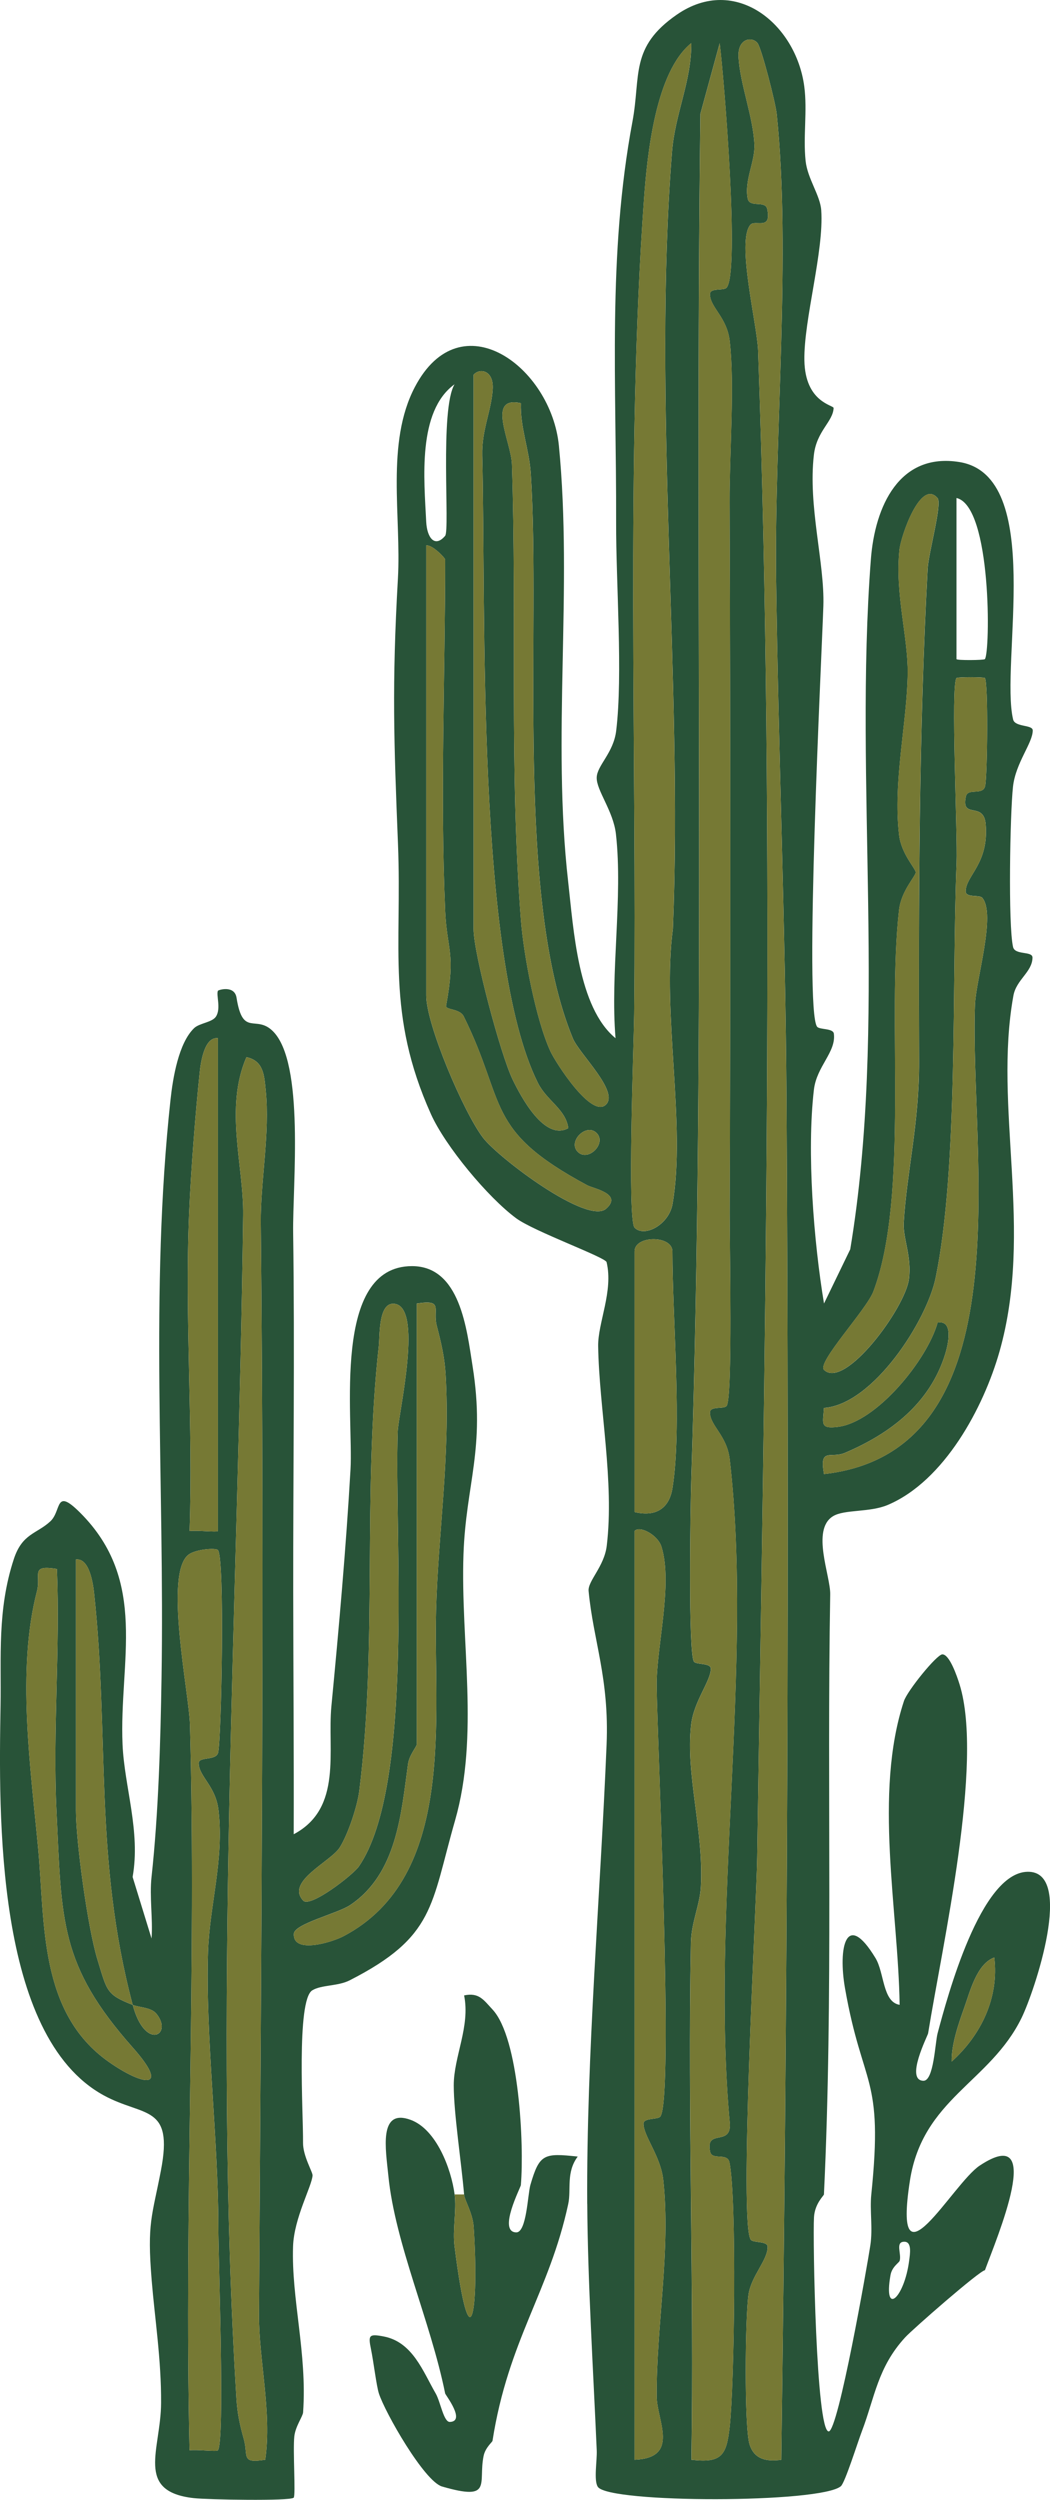 <?xml version="1.0" encoding="UTF-8"?>
<svg id="Layer_2" data-name="Layer 2" xmlns="http://www.w3.org/2000/svg" viewBox="0 0 454.77 1081.75">
  <defs>
    <style>
      .cls-1 {
        fill: #285338;
      }

      .cls-2 {
        fill: #767934;
      }
    </style>
  </defs>
  <g id="Layer_1-2" data-name="Layer 1">
    <g>
      <path class="cls-1" d="M254.33,953.68c-.37-64.89,5.68-132.81,8.39-198.71,1.19-28.88-5.73-44.79-7.79-66.5-.41-4.33,6.77-10.55,7.86-19.57,3.34-27.73-3.31-59.82-3.72-86.36-.16-10.15,6.66-23.83,3.65-36.38-.51-2.12-31.45-13.3-39.15-18.98-12.23-9.02-30.69-31.2-36.93-45.09-19.44-43.28-12.47-71.94-14.27-116.93-1.76-43.97-2.66-68.8-.03-114.77,1.53-26.78-5.34-58.73,7.33-82.89,19.87-37.89,59.08-8.66,62.4,25.4,6.04,62.06-3.07,126.31,4.02,188.73,2.34,20.58,4.24,54.27,20.51,67.63-2.35-28.11,3.25-60.86.17-88.32-1.12-10.03-8.51-18.95-8.33-24.51.17-5.26,7.27-10.57,8.44-20.22,2.94-24.34-.11-63.67-.03-90.28.17-59.67-3.75-115.47,7.08-173.36,3.7-19.77-1.26-32.13,19.28-46.28,25.3-17.43,51.57,4.12,55.13,31.12,1.4,10.65-.55,21.51.58,32.2.82,7.72,6.32,14.89,6.77,21.36,1.25,17.81-7.61,47.4-7.3,64.96.31,18.3,12.72,19.34,12.66,20.64-.27,5.94-7.34,9.9-8.54,20.22-2.6,22.34,4.71,46.75,4.1,65.45-.73,21.99-8.42,174.9-2.7,182.06,1.07,1.34,6.94.56,7.25,3,1.03,8-7.46,14.05-8.65,24.27-3.14,27.03-.07,65.74,4.38,92.49l11.36-23.45c16.21-97.4,1.51-201.82,8.94-298.64,1.75-22.83,12.26-46.22,38.32-42.04,37.34,5.99,17.53,87.4,23.29,111.41.81,3.39,8.45,2.17,8.49,4.69.09,5.4-7.42,14.03-8.55,24.4-1.28,11.75-2.14,59.87.03,69.35.84,3.67,8.48,1.61,8.42,4.63-.12,6.25-7.01,9.48-8.27,16.43-8.78,48.41,8.91,101.31-6,153.93-6.91,24.37-23.93,56.06-48.39,66.44-7.91,3.36-18.87,1.85-23.79,4.92-9.48,5.9-1.02,25.75-1.16,33.75-1.49,86.13,1.37,173.78-2.72,259.69-.03.54-3.95,3.93-4.31,9.86-.56,9.09.91,92.67,6.37,92.7,4.12.02,16.78-72.24,18.03-80.5,1.14-7.55-.3-15.02.42-22.05,5.34-51.88-3.72-45.69-11.37-89.1-3.08-17.46.34-34.34,13.18-13.19,3.9,6.43,3.04,19.02,10.46,20.25-.59-40.99-11.32-91.37,1.86-131.44,1.47-4.47,14.2-20.17,16.63-20.22,3.12-.06,6.38,9.47,7.47,12.98,10.56,33.89-7.43,112.58-13.62,151-.17,1.07-10.09,20.31-2.05,20.54,4.53.13,5.07-16.5,6.15-20.54,4.27-15.93,18.56-69.43,38.92-69.9,20.66-.48,3.04,51.81-2.54,63.22-13.7,28-42.89,34.92-48.38,70.54-7.66,49.68,18.43,1.18,30.27-6.64,28.85-19.04,7.24,31.62,2.24,45.3-2.25.13-31.23,25.44-34.53,29.03-11.94,12.99-13.16,25.92-18.78,40.69-1.93,5.08-7.28,22.19-9.09,23.74-8.72,7.43-100.26,7.44-105.24.31-1.88-2.69-.3-11.38-.5-15.85-1.5-34.53-3.91-73.13-4.1-106.63ZM274.85,531.26c4.36,4.38,14.88-1.4,16.43-10.2,5.96-33.88-4.66-83.35.17-119.15,4.34-106.4-8.95-228.95-.38-336.27,1.32-16.54,8.49-30.56,8.34-46.99-15.52,12.5-19.09,48.2-20.5,67.64-7.96,109.62-3.06,242.62-4.25,352.52-.14,12.73-3.06,89.18.2,92.46ZM314.72,124.47c5.73-6.69-1.06-90.2-3.01-105.81l-8.36,30.56c-2.5,197.58,2.31,393.88-3.95,590.7-.36,11.29-1.41,76,1.19,79.16,1.11,1.35,7.2.48,7.25,2.96.11,5.29-7.38,14.07-8.53,24.39-2.41,21.69,5.51,45.62,4.24,69.91-.42,8.02-4.15,15.49-4.32,24.38-1.42,74.49,1.44,149.23.21,223.68,13.26,1.57,15.22-2.07,16.59-14.13,2.08-18.23,3.12-99.03-.08-114.54-.91-4.41-7.52-.73-8.36-4.62-2.18-10.1,8.95-2.24,8.54-11.97-8.49-90.81,10.21-198.97-.07-287.62-1.2-10.39-8.49-14.52-8.56-20.25-.04-2.99,5.91-1.37,7.2-2.87,2.72-3.18,1.29-71.22,1.33-83.45.39-101.4.34-205.06-.03-307.6-.08-20.93,2.26-50.78.06-69.75-1.2-10.39-8.49-14.52-8.56-20.25-.04-2.99,5.91-1.37,7.2-2.87ZM328.1,18.65c-2.33-2.97-8.74-2.16-8.24,6.17.7,11.66,6.29,25.61,6.88,37.62.37,7.45-4.44,15.59-2.92,23.44.82,4.24,7.63.67,8.46,4.56,2.03,9.5-5.22,4.45-7.28,6.83-6.17,7.15,2.93,43.05,3.34,54.47,7.52,211.67,2.81,440.25-.4,652.07-.33,21.89-8.01,159.03-2.73,165.43,1.11,1.35,7.2.48,7.25,2.96.12,5.7-7.02,12.56-8.26,20.59-1.48,9.64-1.89,57.33.42,64.89,2.06,6.72,7.63,7.56,13.76,6.74,2.7-196,3.43-392.54,2.27-588.7-.44-74.09-3.55-151.73-4.5-225.18-.81-62.86,6.55-140.84.26-201.2-.51-4.89-6.57-28.47-8.31-30.69ZM205.11,162.18v239.91c0,10.33,11.7,54.33,16.93,65.09,3.43,7.07,13.7,26.78,24.11,21-1.17-8.32-9.3-11.81-13.19-19.62-26.88-53.85-22.43-204.94-24.09-271.5-.28-11.04,3.97-19.18,4.54-28.7.49-8.18-5.68-9.26-8.3-6.18ZM192.79,231.88c2.14-2.51-2.42-54.75,4.09-65.6-16.19,11.73-13.17,41.3-12.28,59.53.33,6.73,3.63,11.42,8.19,6.07ZM225.6,174.46c-15.17-3.34-4.2,16.66-3.88,26.47,2.14,64.92-1.17,132.57,3.88,197.07,1.19,15.26,6.46,43.16,12.79,56.93,2.11,4.6,17.86,29.4,24.12,23.01,5.63-5.75-11.64-21.93-14.4-28.63-25.09-60.75-13.82-175.53-18.2-244.26-.67-10.55-4.65-20.05-4.3-30.6ZM406.05,215.51c-7.3-8.48-15.89,16.49-16.5,22.43-1.97,19.06,3.76,37.69,3.58,53.43-.25,21.39-6.44,46.65-3.73,69.95.96,8.22,7.19,14.49,7.19,16.17s-6.23,7.95-7.19,16.17c-5.41,46.51,4.55,123.73-11.13,165.18-2.98,7.89-24.59,30.84-21.39,33.94,9,8.72,35.13-26.73,36.79-39.19,1.31-9.86-2.64-17.72-2.24-24.54,1.29-21.75,6.75-43.05,6.65-69.73-.26-67.05-.08-144,3.71-213.25.37-6.81,6.38-28.11,4.28-30.55ZM414.27,215.49v69.72c0,.61,11.89.49,12.29.02,2.36-2.78,3.06-66.21-12.29-69.74ZM192.81,393.89c-2.2-49.49,0-101.87,0-151.74,0-.7-5.54-6.48-8.2-6.15v194.8c0,12.59,16.18,50.49,24.59,61.53,6.59,8.65,45.21,37.84,53.31,30.73,7.36-6.46-5.5-8.75-8.1-10.14-44.79-23.97-34.81-35.23-53.54-73.07-1.77-3.57-8.01-2.71-7.65-4.66,4.27-23.15.36-23.74-.42-41.29ZM426.56,293.39c-.4-.47-11.88-.47-12.28,0-2.59,3.05.52,67.68.02,80.02-2.11,51.96.81,131.77-9.08,179.57-3.83,18.52-27.01,54.74-48.36,56.26-.39,6.67-1.94,9.23,6.13,8.19,16.76-2.15,38.58-28.95,43.12-45.13,7.09-1.15,4.42,9.85,3.29,13.54-6.61,21.48-23.87,34.53-43.48,42.85-6.09,2.58-11.18-2.54-9.04,9.18,88.13-9.93,62.93-138.85,65.41-203.18.42-10.8,9.18-39.1,3.16-46.17-1.28-1.51-7.23.11-7.19-2.88.1-6.78,10.06-11.88,8.67-28.94-.83-10.23-10.76-1.94-8.59-12.03.84-3.89,7.45-.22,8.36-4.62.96-4.67,1.37-44.9-.14-46.68ZM258.41,490.28c-4.48-4.48-12.65,3.69-8.17,8.17,4.48,4.48,12.65-3.69,8.17-8.17ZM291.24,644.05c4.24-26.04,0-73.59,0-102.53,0-7.07-16.4-7.06-16.4,0v112.78c8.83,2.15,14.94-1.25,16.4-10.25ZM274.83,662.5v401.9c19.89-.8,9.65-17.04,9.59-27.39-.19-30.44,6.18-63.28,2.85-93.73-1.13-10.34-8.66-19.07-8.55-24.4.05-2.48,6.14-1.61,7.25-2.96,5.95-7.21-1.31-163.09-1.56-186.48-.17-16.57,7.13-43.98,2.08-60.16-1.58-5.08-9.42-9.29-11.67-6.78ZM430.64,847.05c-7.61,2.78-10.5,14.7-13.04,21.79-2.48,6.93-5.6,15.97-5.42,23.26,12.78-11.52,20.59-27.7,18.45-45.05ZM389.66,978.28c-.28.91-3.33,2.53-3.98,6.26-3.15,18.04,5.96,9.98,8.08-6.26.38-2.91,1.29-8.2-2.05-8.23-4.1-.04-1.16,5.3-2.05,8.23Z"/>
      <path class="cls-1" d="M65.68,986.48c-2.03-24.64.19-27.32,4.02-47.26,5.53-28.8-7.46-23.06-24.74-32.49C-2.15,881.02-.55,784.97.24,738.17c.36-21.11-1.5-41.49,5.76-63.56,3.63-11.04,9.81-10.8,15.75-16.24,5.07-4.64,1.8-14.91,12.92-3.83,29.78,29.68,16.87,64.41,18.41,100.35.78,18.21,7.87,37.58,4.36,57.32l8.2,26.62c.62-8.76-.95-17.94,0-26.68,2.99-27.54,3.87-58.07,4.32-85.89,1.38-85.74-5.15-167.12,3.89-250.38,1.03-9.5,3.51-24.51,10.21-30.97,2.28-2.2,7.78-2.47,9.45-4.98,2.33-3.48.02-9.45.88-11.2.19-.39,7.19-2.53,8.06,3.01,2.72,17.16,8.23,7.25,15.6,14.34,14.05,13.53,8.63,66.71,8.92,87.4.71,50.88-.03,104.32.03,155.46.04,34.92.32,69.9.21,104.78,21.32-11.27,14.49-36.27,16.32-55.41,3.24-33.78,6.35-68.66,8.28-102.44,1.3-22.74-8.19-87.95,26.61-87.99,20.93-.02,23.74,27.38,26.26,43.26,5.67,35.71-2.9,51.03-3.94,81.51-1.3,37.88,6.92,78.31-3.65,115.13-10.55,36.75-8.61,50.27-45.65,69.16-5.09,2.6-12.21,1.89-16.18,4.32-7,4.29-3.87,53.48-4.01,65.94-.06,5.75,4.22,12.73,4.13,14.16-.28,4.64-8.04,18.42-8.45,30.67-.77,22.91,6.14,46.14,4.35,71.85-.12,1.76-3.32,6.03-3.8,10.36-.68,6.04.66,25.63-.28,26.57-1.54,1.52-37.4.85-43.28.19-25.59-2.89-14.25-20.82-14.15-41.22.1-18.73-2.69-36.18-4.1-53.31ZM94.39,662.5v-213.25c-5.93-.76-7.48,10.76-7.89,14.66-1.89,17.98-3.84,43.06-4.6,61.02-1.94,45.66,1.81,91.93.2,137.59,3.3-.43,11.75.64,12.29-.02ZM114.88,1064.39c2.97-20.43-2.82-43.56-2.7-62.83.96-157.18,2.38-314.73.78-472.34-.18-18.02,4.06-38.81,2.12-57.6-.64-6.21-.87-12.58-8.35-14.17-9.6,22.2-1.15,46.97-1.42,68.38-2.05,164.21-13.04,349.38-2.91,512.09.4,6.49,1.46,11.37,3.19,17.53,2.04,7.25-1.47,10.72,9.29,8.93ZM131.31,822.43c3.05,3.28,21.65-11.17,24.14-14.79,24.19-35.27,15.26-143,16.82-188.23.26-7.59,11.53-55.25-2.02-55.27-6.41,0-5.74,14.14-6.2,18.34-7.11,63.96-.43,129.06-8.45,192.5-.85,6.71-4.86,18.72-8.41,24.39-3.92,6.26-23.62,14.74-15.88,23.06ZM180.51,564.08v190.7c0,1.01-3.26,4.67-3.79,8.51-2.96,21.38-4.8,47.52-25.05,61.07-5.53,3.7-24.18,8.1-24.41,12.43-.48,8.96,16.59,3.65,21.51,1.06,49.03-25.77,38.94-94.69,40.1-140.74.83-32.91,6.23-67.21,4.13-102.47-.44-7.45-1.98-13.85-3.83-20.97-1.86-7.13,3.18-11.48-8.66-9.61ZM94.37,670.72c-1-1-9.27-.35-12.48,1.84-11.13,7.62,0,59.92.38,73.82,2.88,104.46-2.55,209.48-.18,313.94,3.3-.45,11.7.68,12.28,0,3.12-3.68.19-82.7.2-96.6.02-37.77-5.62-82.87-4.47-118.88.65-20.41,7.04-40.03,4.53-61.6-1.21-10.41-8.46-14.46-8.56-20.24-.05-3.02,7.58-.95,8.42-4.63,1.42-6.19,2.97-84.55-.12-87.65ZM57.48,867.56c-16.84-63.43-10.05-116.41-16.71-178.09-.42-3.91-1.96-15.4-7.89-14.65v108.68c0,13.12,5.07,50.62,9.33,64.48,4.18,13.6,3.8,15.11,15.27,19.59,5.32,20.05,17.6,13,10.34,3.9-2.3-2.88-7.3-2.72-10.34-3.9ZM24.65,678.92c-11.81-1.92-6.79,2.49-8.64,9.59-8.92,34.28-2.73,76.58.5,111.32,3.01,32.29.25,71.07,30.62,92.41,14.78,10.38,26.95,12.47,10.35-6.25-31.66-35.69-30.74-54.72-33.01-102.32-1.66-34.72,1.63-70.02.18-104.75Z"/>
      <path class="cls-1" d="M225.62,945.47c-.09,1.08-10.16,20.31-2.05,20.54,4.54.13,4.99-16.56,6.15-20.54,3.92-13.44,5.83-13.86,20.5-12.27-5.13,6.85-2.76,14.24-4.1,20.48-8.2,38.12-25.96,58.81-32.81,102.53-.09.55-3.11,2.9-3.86,6.56-2.41,11.89,4.16,19.61-17.97,13.21-7.73-2.24-24.74-32.05-27.38-40.28-1.07-3.32-2.29-13.65-3.42-19.16-1.23-6.01-.95-6.74,5.51-5.5,12.57,2.41,17.05,15.25,22.51,24.66,2.09,3.6,3.43,12.44,6.15,12.33,7-.27-1.91-11.66-2.05-12.33-6.29-31.22-21.73-64.86-24.61-94.32-1.08-11.04-4.41-29.28,9.7-24.06,11.14,4.12,17.56,21.23,19.01,32.26.92,7.03-.96,15.16-.03,22.49,6.75,53.23,10.7,28.05,8.29-8.37-.41-6.22-3.93-11.41-4.16-14.13-1.18-13.98-4.47-35.04-4.48-47.16,0-12.54,7.22-25.46,4.49-38.95,6.47-1.39,8.49,2.01,12.32,6.11,11.52,12.37,13.72,58.35,12.27,75.9Z"/>
      <path class="cls-2" d="M201.01,949.58c.23,2.71,3.75,7.91,4.16,14.13,2.4,36.42-1.54,61.6-8.29,8.37-.93-7.33.95-15.47.03-22.49h4.1Z"/>
      <path class="cls-2" d="M314.72,124.47c-1.29,1.51-7.23-.12-7.2,2.87.07,5.73,7.36,9.86,8.56,20.25,2.2,18.98-.13,48.83-.06,69.75.37,102.54.42,206.2.03,307.6-.05,12.23,1.39,80.27-1.33,83.45-1.29,1.51-7.23-.12-7.2,2.87.07,5.73,7.35,9.85,8.56,20.25,10.28,88.65-8.42,196.81.07,287.62.41,9.73-10.72,1.87-8.54,11.97.84,3.89,7.45.22,8.36,4.62,3.19,15.51,2.16,96.3.08,114.54-1.38,12.07-3.34,15.71-16.59,14.13,1.23-74.45-1.62-149.2-.21-223.68.17-8.88,3.9-16.35,4.32-24.38,1.26-24.29-6.66-48.21-4.24-69.91,1.15-10.32,8.64-19.09,8.53-24.39-.05-2.48-6.14-1.61-7.25-2.96-2.61-3.16-1.55-67.87-1.19-79.16,6.25-196.82,1.45-393.12,3.95-590.7l8.36-30.56c1.95,15.61,8.74,99.12,3.01,105.81Z"/>
      <path class="cls-2" d="M328.1,18.65c1.74,2.22,7.8,25.8,8.31,30.69,6.29,60.36-1.07,138.34-.26,201.2.95,73.45,4.06,151.09,4.5,225.18,1.17,196.16.43,392.7-2.27,588.7-6.13.82-11.7-.02-13.76-6.74-2.32-7.55-1.91-55.25-.42-64.89,1.24-8.03,8.38-14.89,8.26-20.59-.05-2.48-6.14-1.61-7.25-2.96-5.29-6.4,2.39-143.54,2.73-165.43,3.22-211.83,7.92-440.4.4-652.07-.41-11.42-9.51-47.32-3.34-54.47,2.05-2.38,9.3,2.67,7.28-6.83-.83-3.89-7.64-.31-8.46-4.56-1.52-7.85,3.29-15.99,2.92-23.44-.59-12-6.18-25.95-6.88-37.62-.5-8.33,5.91-9.14,8.24-6.17Z"/>
      <path class="cls-2" d="M274.85,531.26c-3.26-3.28-.34-79.73-.2-92.46,1.2-109.9-3.7-242.89,4.25-352.52,1.41-19.43,4.99-55.14,20.5-67.64.15,16.43-7.02,30.46-8.34,46.99-8.57,107.32,4.72,229.87.38,336.27-4.83,35.8,5.79,85.27-.17,119.15-1.55,8.8-12.07,14.58-16.43,10.2Z"/>
      <path class="cls-2" d="M426.56,293.39c1.51,1.78,1.11,42.01.14,46.68-.91,4.4-7.52.73-8.36,4.62-2.17,10.09,7.76,1.8,8.59,12.03,1.38,17.06-8.57,22.16-8.67,28.94-.04,2.99,5.9,1.37,7.19,2.88,6.02,7.06-2.75,35.37-3.16,46.17-2.48,64.33,22.72,193.25-65.41,203.18-2.14-11.72,2.96-6.6,9.04-9.18,19.61-8.33,36.87-21.37,43.48-42.85,1.14-3.69,3.8-14.7-3.29-13.54-4.54,16.17-26.36,42.97-43.12,45.13-8.07,1.04-6.51-1.52-6.13-8.19,21.35-1.52,44.53-37.74,48.36-56.26,9.89-47.8,6.97-127.61,9.08-179.57.5-12.35-2.61-76.97-.02-80.02.4-.47,11.88-.47,12.28,0Z"/>
      <path class="cls-2" d="M274.83,662.5c2.25-2.51,10.09,1.7,11.67,6.78,5.05,16.18-2.26,43.6-2.08,60.16.25,23.39,7.51,179.27,1.56,186.48-1.11,1.35-7.2.48-7.25,2.96-.11,5.33,7.42,14.06,8.55,24.4,3.32,30.45-3.05,63.29-2.85,93.73.07,10.34,10.31,26.59-9.59,27.39v-401.9Z"/>
      <path class="cls-2" d="M406.05,215.51c2.1,2.44-3.91,23.74-4.28,30.55-3.79,69.25-3.97,146.2-3.71,213.25.1,26.68-5.36,47.98-6.65,69.73-.41,6.83,3.54,14.69,2.24,24.54-1.65,12.46-27.79,47.91-36.79,39.19-3.2-3.1,18.41-26.05,21.39-33.94,15.68-41.44,5.72-118.67,11.13-165.18.96-8.22,7.19-14.49,7.19-16.17s-6.23-7.95-7.19-16.17c-2.71-23.3,3.48-48.56,3.73-69.95.18-15.74-5.55-34.37-3.58-53.43.61-5.94,9.2-30.91,16.5-22.43Z"/>
      <path class="cls-2" d="M192.81,393.89c.78,17.55,4.68,18.14.42,41.29-.36,1.96,5.88,1.09,7.65,4.66,18.74,37.83,8.75,49.1,53.54,73.07,2.6,1.39,15.46,3.68,8.1,10.14-8.1,7.11-46.72-22.08-53.31-30.73-8.41-11.04-24.59-48.93-24.59-61.53v-194.8c2.66-.32,8.2,5.45,8.2,6.15,0,49.87-2.2,102.24,0,151.74Z"/>
      <path class="cls-2" d="M225.6,174.46c-.35,10.54,3.63,20.04,4.3,30.6,4.38,68.73-6.89,183.51,18.2,244.26,2.76,6.69,20.04,22.88,14.4,28.63-6.27,6.39-22.01-18.41-24.12-23.01-6.33-13.77-11.6-41.67-12.79-56.93-5.04-64.51-1.73-132.15-3.88-197.07-.32-9.82-11.29-29.82,3.88-26.47Z"/>
      <path class="cls-2" d="M205.11,162.18c2.62-3.08,8.79-1.99,8.3,6.18-.57,9.52-4.82,17.66-4.54,28.7,1.66,66.56-2.79,217.65,24.09,271.5,3.9,7.81,12.02,11.3,13.19,19.62-10.41,5.78-20.68-13.93-24.11-21-5.23-10.76-16.93-54.77-16.93-65.09v-239.91Z"/>
      <path class="cls-2" d="M291.24,644.05c-1.47,9.01-7.57,12.4-16.4,10.25v-112.78c0-7.06,16.4-7.07,16.4,0,0,28.94,4.24,76.48,0,102.53Z"/>
      <path class="cls-2" d="M430.64,847.05c2.14,17.35-5.67,33.53-18.45,45.05-.18-7.29,2.94-16.33,5.42-23.26,2.54-7.09,5.42-19.01,13.04-21.79Z"/>
      <path class="cls-2" d="M258.41,490.28c4.48,4.48-3.69,12.65-8.17,8.17-4.48-4.48,3.69-12.65,8.17-8.17Z"/>
      <path class="cls-2" d="M114.88,1064.39c-10.77,1.79-7.26-1.69-9.29-8.93-1.73-6.16-2.78-11.03-3.19-17.53-10.13-162.71.86-347.88,2.91-512.09.27-21.41-8.18-46.18,1.42-68.38,7.48,1.59,7.71,7.96,8.35,14.17,1.94,18.78-2.3,39.57-2.12,57.6,1.61,157.61.18,315.16-.78,472.34-.12,19.27,5.67,42.4,2.7,62.83Z"/>
      <path class="cls-2" d="M94.37,670.72c3.09,3.11,1.54,81.46.12,87.65-.84,3.67-8.47,1.6-8.42,4.63.1,5.79,7.35,9.84,8.56,20.24,2.51,21.57-3.87,41.19-4.53,61.6-1.15,36.01,4.48,81.11,4.47,118.88,0,13.9,2.93,92.91-.2,96.6-.58.68-8.98-.45-12.28,0-2.37-104.46,3.05-209.48.18-313.94-.38-13.9-11.51-66.2-.38-73.82,3.21-2.2,11.48-2.85,12.48-1.84Z"/>
      <path class="cls-2" d="M131.31,822.43c-7.74-8.32,11.96-16.8,15.88-23.06,3.55-5.67,7.56-17.68,8.41-24.39,8.02-63.44,1.34-128.54,8.45-192.5.47-4.2-.21-18.35,6.2-18.34,13.55.02,2.28,47.69,2.02,55.27-1.57,45.23,7.36,152.95-16.82,188.23-2.48,3.62-21.09,18.07-24.14,14.79Z"/>
      <path class="cls-2" d="M180.51,564.08c11.84-1.87,6.8,2.48,8.66,9.61,1.85,7.12,3.39,13.51,3.83,20.97,2.1,35.25-3.29,69.56-4.13,102.47-1.17,46.05,8.93,114.97-40.1,140.74-4.92,2.59-21.99,7.89-21.51-1.06.23-4.33,18.88-8.73,24.41-12.43,20.25-13.55,22.09-39.7,25.05-61.07.53-3.84,3.79-7.51,3.79-8.51v-190.7Z"/>
      <path class="cls-2" d="M24.65,678.92c1.45,34.73-1.83,70.03-.18,104.75,2.27,47.6,1.36,66.63,33.01,102.32,16.6,18.72,4.43,16.63-10.35,6.25-30.37-21.33-27.62-60.11-30.62-92.41-3.24-34.74-9.43-77.04-.5-111.32,1.85-7.1-3.17-11.51,8.64-9.59Z"/>
      <path class="cls-2" d="M94.39,662.5c-.54.66-8.99-.41-12.29.02,1.61-45.67-2.14-91.93-.2-137.59.76-17.97,2.71-43.04,4.6-61.02.41-3.9,1.97-15.41,7.89-14.66v213.25Z"/>
      <path class="cls-2" d="M57.48,867.56c3.04,1.19,8.05,1.02,10.34,3.9,7.26,9.1-5.02,16.14-10.34-3.9-11.47-4.47-11.09-5.99-15.27-19.59-4.26-13.86-9.33-51.36-9.33-64.48v-108.68c5.94-.75,7.47,10.75,7.89,14.65,6.66,61.68-.13,114.66,16.71,178.09Z"/>
    </g>
  </g>
</svg>